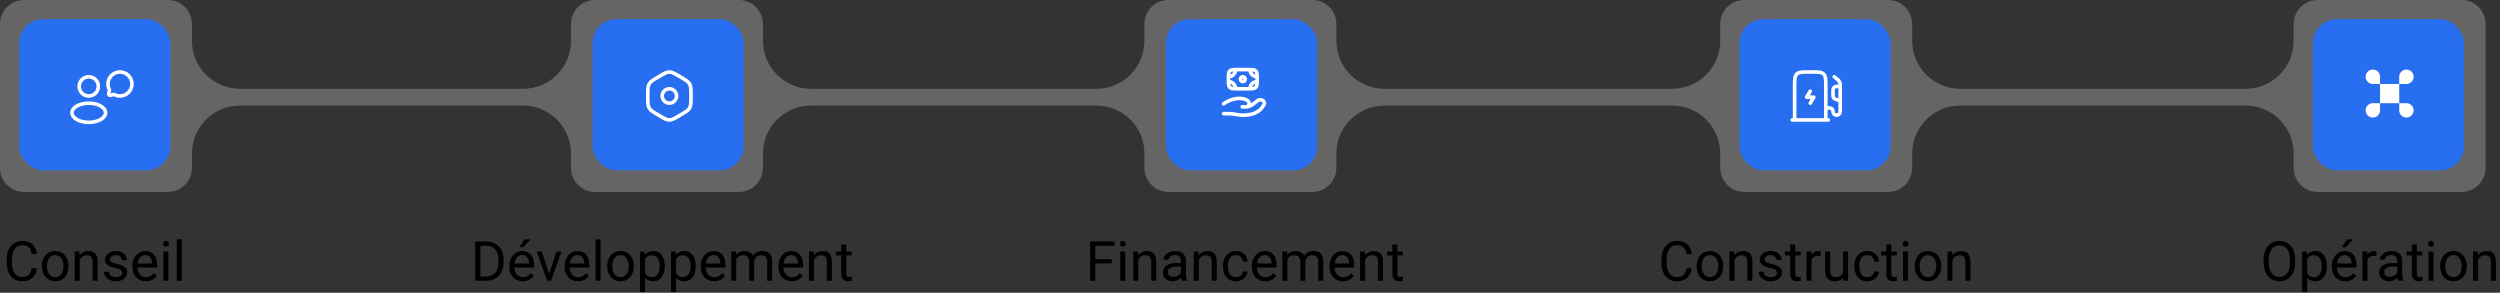 <svg width="1042" height="122" viewBox="0 0 1042 122" fill="none" xmlns="http://www.w3.org/2000/svg">
<rect x="0" y="0" width="1042" height="122" fill="#333333" stroke="none"/>
<path d="M13.232 111.8H15.388C15.276 112.833 14.98 113.758 14.501 114.574C14.022 115.39 13.344 116.038 12.468 116.517C11.592 116.989 10.499 117.225 9.189 117.225C8.231 117.225 7.358 117.045 6.572 116.686C5.794 116.326 5.124 115.817 4.562 115.158C4 114.492 3.566 113.694 3.259 112.766C2.96 111.83 2.81 110.79 2.81 109.644V108.016C2.81 106.87 2.96 105.833 3.259 104.905C3.566 103.969 4.004 103.168 4.573 102.501C5.15 101.835 5.842 101.322 6.651 100.963C7.459 100.604 8.369 100.424 9.38 100.424C10.615 100.424 11.66 100.656 12.513 101.12C13.367 101.584 14.029 102.228 14.501 103.052C14.98 103.868 15.276 104.815 15.388 105.893H13.232C13.127 105.129 12.932 104.474 12.648 103.928C12.363 103.374 11.959 102.947 11.435 102.647C10.911 102.348 10.226 102.198 9.38 102.198C8.654 102.198 8.014 102.337 7.459 102.614C6.913 102.891 6.452 103.284 6.078 103.793C5.711 104.302 5.434 104.912 5.247 105.624C5.06 106.335 4.966 107.125 4.966 107.993V109.644C4.966 110.445 5.049 111.198 5.213 111.901C5.386 112.605 5.644 113.223 5.988 113.754C6.333 114.286 6.771 114.705 7.302 115.012C7.834 115.312 8.463 115.461 9.189 115.461C10.11 115.461 10.844 115.315 11.39 115.023C11.937 114.731 12.348 114.312 12.626 113.766C12.91 113.219 13.112 112.564 13.232 111.8ZM17.477 111.059V110.801C17.477 109.925 17.604 109.112 17.859 108.364C18.113 107.608 18.48 106.952 18.959 106.398C19.439 105.837 20.019 105.403 20.7 105.096C21.381 104.781 22.145 104.624 22.991 104.624C23.845 104.624 24.612 104.781 25.294 105.096C25.982 105.403 26.566 105.837 27.045 106.398C27.532 106.952 27.903 107.608 28.157 108.364C28.412 109.112 28.539 109.925 28.539 110.801V111.059C28.539 111.935 28.412 112.747 28.157 113.496C27.903 114.245 27.532 114.9 27.045 115.461C26.566 116.015 25.986 116.45 25.305 116.764C24.631 117.071 23.867 117.225 23.014 117.225C22.16 117.225 21.393 117.071 20.711 116.764C20.03 116.45 19.446 116.015 18.959 115.461C18.48 114.9 18.113 114.245 17.859 113.496C17.604 112.747 17.477 111.935 17.477 111.059ZM19.555 110.801V111.059C19.555 111.666 19.626 112.238 19.768 112.777C19.91 113.309 20.124 113.781 20.408 114.192C20.7 114.604 21.063 114.93 21.498 115.169C21.932 115.402 22.437 115.518 23.014 115.518C23.583 115.518 24.081 115.402 24.507 115.169C24.942 114.93 25.301 114.604 25.585 114.192C25.87 113.781 26.083 113.309 26.226 112.777C26.375 112.238 26.45 111.666 26.45 111.059V110.801C26.45 110.202 26.375 109.637 26.226 109.105C26.083 108.566 25.866 108.09 25.574 107.679C25.29 107.259 24.93 106.93 24.496 106.69C24.069 106.451 23.568 106.331 22.991 106.331C22.422 106.331 21.921 106.451 21.486 106.69C21.06 106.93 20.7 107.259 20.408 107.679C20.124 108.09 19.91 108.566 19.768 109.105C19.626 109.637 19.555 110.202 19.555 110.801ZM33.222 107.443V117H31.145V104.849H33.11L33.222 107.443ZM32.728 110.464L31.863 110.43C31.871 109.599 31.994 108.832 32.234 108.128C32.474 107.417 32.81 106.799 33.245 106.275C33.679 105.751 34.196 105.347 34.794 105.062C35.401 104.77 36.071 104.624 36.805 104.624C37.404 104.624 37.943 104.706 38.422 104.871C38.901 105.028 39.309 105.283 39.646 105.635C39.99 105.987 40.252 106.443 40.432 107.005C40.612 107.559 40.702 108.236 40.702 109.038V117H38.613V109.015C38.613 108.379 38.519 107.87 38.332 107.488C38.145 107.098 37.872 106.818 37.512 106.646C37.153 106.466 36.711 106.376 36.187 106.376C35.67 106.376 35.199 106.485 34.772 106.702C34.353 106.919 33.99 107.218 33.683 107.6C33.383 107.982 33.147 108.42 32.975 108.914C32.81 109.401 32.728 109.917 32.728 110.464ZM50.933 113.777C50.933 113.477 50.865 113.2 50.73 112.946C50.603 112.684 50.337 112.448 49.933 112.238C49.536 112.021 48.937 111.834 48.136 111.677C47.462 111.535 46.852 111.366 46.306 111.171C45.767 110.977 45.306 110.741 44.924 110.464C44.55 110.187 44.262 109.861 44.06 109.487C43.857 109.112 43.756 108.674 43.756 108.173C43.756 107.694 43.861 107.241 44.071 106.814C44.288 106.387 44.591 106.009 44.98 105.68C45.377 105.35 45.853 105.092 46.407 104.905C46.961 104.718 47.578 104.624 48.26 104.624C49.233 104.624 50.064 104.796 50.753 105.141C51.442 105.485 51.97 105.945 52.336 106.522C52.703 107.091 52.887 107.724 52.887 108.42H50.809C50.809 108.083 50.708 107.757 50.506 107.443C50.311 107.121 50.023 106.855 49.641 106.646C49.267 106.436 48.806 106.331 48.26 106.331C47.683 106.331 47.215 106.421 46.856 106.601C46.504 106.773 46.246 106.994 46.081 107.263C45.924 107.533 45.845 107.817 45.845 108.117C45.845 108.341 45.883 108.543 45.958 108.723C46.04 108.895 46.182 109.056 46.384 109.206C46.586 109.348 46.871 109.483 47.238 109.61C47.605 109.738 48.073 109.865 48.642 109.992C49.637 110.217 50.457 110.486 51.101 110.801C51.745 111.115 52.224 111.501 52.539 111.958C52.853 112.414 53.01 112.968 53.01 113.62C53.01 114.151 52.898 114.638 52.673 115.08C52.456 115.521 52.138 115.903 51.719 116.225C51.307 116.54 50.813 116.787 50.236 116.966C49.667 117.139 49.027 117.225 48.316 117.225C47.245 117.225 46.339 117.034 45.598 116.652C44.857 116.27 44.295 115.776 43.914 115.169C43.532 114.563 43.341 113.923 43.341 113.249H45.43C45.46 113.818 45.624 114.271 45.924 114.608C46.223 114.937 46.59 115.173 47.024 115.315C47.459 115.45 47.889 115.518 48.316 115.518C48.885 115.518 49.36 115.443 49.742 115.293C50.132 115.143 50.427 114.937 50.629 114.675C50.831 114.413 50.933 114.114 50.933 113.777ZM60.782 117.225C59.936 117.225 59.168 117.082 58.48 116.798C57.798 116.506 57.21 116.098 56.716 115.574C56.23 115.05 55.855 114.428 55.593 113.709C55.331 112.991 55.2 112.205 55.2 111.351V110.879C55.2 109.891 55.346 109.011 55.638 108.24C55.93 107.462 56.327 106.803 56.829 106.264C57.33 105.725 57.899 105.317 58.536 105.04C59.172 104.763 59.831 104.624 60.512 104.624C61.381 104.624 62.129 104.774 62.758 105.073C63.395 105.373 63.915 105.792 64.319 106.331C64.724 106.863 65.023 107.492 65.218 108.218C65.412 108.937 65.51 109.723 65.51 110.576V111.508H56.435V109.812H63.432V109.655C63.402 109.116 63.29 108.592 63.095 108.083C62.908 107.574 62.609 107.155 62.197 106.825C61.785 106.496 61.224 106.331 60.512 106.331C60.041 106.331 59.606 106.432 59.209 106.634C58.813 106.829 58.472 107.121 58.188 107.51C57.903 107.9 57.682 108.375 57.525 108.937C57.368 109.498 57.289 110.146 57.289 110.879V111.351C57.289 111.928 57.368 112.47 57.525 112.979C57.69 113.481 57.925 113.923 58.232 114.305C58.547 114.687 58.925 114.986 59.367 115.203C59.816 115.42 60.325 115.529 60.894 115.529C61.628 115.529 62.249 115.379 62.758 115.08C63.267 114.78 63.713 114.38 64.095 113.878L65.353 114.877C65.091 115.274 64.757 115.652 64.353 116.012C63.949 116.371 63.451 116.663 62.859 116.888C62.275 117.112 61.583 117.225 60.782 117.225ZM70.193 104.849V117H68.104V104.849H70.193ZM67.947 101.625C67.947 101.289 68.048 101.004 68.25 100.772C68.46 100.54 68.767 100.424 69.171 100.424C69.568 100.424 69.871 100.54 70.081 100.772C70.298 101.004 70.406 101.289 70.406 101.625C70.406 101.947 70.298 102.224 70.081 102.457C69.871 102.681 69.568 102.793 69.171 102.793C68.767 102.793 68.46 102.681 68.25 102.457C68.048 102.224 67.947 101.947 67.947 101.625ZM75.786 99.75V117H73.697V99.75H75.786Z" fill="black"/>
<path d="M202.497 117H199.083L199.105 115.237H202.497C203.665 115.237 204.638 114.993 205.417 114.507C206.195 114.013 206.779 113.324 207.168 112.44C207.565 111.549 207.764 110.509 207.764 109.318V108.319C207.764 107.383 207.651 106.552 207.427 105.826C207.202 105.092 206.873 104.474 206.438 103.973C206.004 103.464 205.473 103.078 204.844 102.816C204.222 102.554 203.507 102.423 202.699 102.423H199.015V100.648H202.699C203.769 100.648 204.746 100.828 205.63 101.188C206.513 101.539 207.273 102.052 207.91 102.726C208.554 103.392 209.048 104.201 209.392 105.152C209.736 106.095 209.909 107.158 209.909 108.341V109.318C209.909 110.501 209.736 111.568 209.392 112.519C209.048 113.462 208.55 114.267 207.898 114.934C207.255 115.6 206.476 116.113 205.562 116.472C204.657 116.824 203.635 117 202.497 117ZM200.239 100.648V117H198.072V100.648H200.239ZM217.894 117.225C217.048 117.225 216.28 117.082 215.591 116.798C214.91 116.506 214.322 116.098 213.828 115.574C213.341 115.05 212.967 114.428 212.705 113.709C212.443 112.991 212.312 112.205 212.312 111.351V110.879C212.312 109.891 212.458 109.011 212.75 108.24C213.042 107.462 213.439 106.803 213.94 106.264C214.442 105.725 215.011 105.317 215.647 105.04C216.284 104.763 216.943 104.624 217.624 104.624C218.493 104.624 219.241 104.774 219.87 105.073C220.507 105.373 221.027 105.792 221.431 106.331C221.835 106.863 222.135 107.492 222.33 108.218C222.524 108.937 222.622 109.723 222.622 110.576V111.508H213.547V109.812H220.544V109.655C220.514 109.116 220.402 108.592 220.207 108.083C220.02 107.574 219.72 107.155 219.309 106.825C218.897 106.496 218.335 106.331 217.624 106.331C217.152 106.331 216.718 106.432 216.321 106.634C215.924 106.829 215.584 107.121 215.299 107.51C215.015 107.9 214.794 108.375 214.637 108.937C214.479 109.498 214.401 110.146 214.401 110.879V111.351C214.401 111.928 214.479 112.47 214.637 112.979C214.801 113.481 215.037 113.923 215.344 114.305C215.659 114.687 216.037 114.986 216.479 115.203C216.928 115.42 217.437 115.529 218.006 115.529C218.74 115.529 219.361 115.379 219.87 115.08C220.379 114.78 220.825 114.38 221.207 113.878L222.464 114.877C222.202 115.274 221.869 115.652 221.465 116.012C221.061 116.371 220.563 116.663 219.971 116.888C219.387 117.112 218.695 117.225 217.894 117.225ZM216.467 103.052L218.646 99.75H221.15L218.141 103.052H216.467ZM228.585 115.125L231.909 104.849H234.032L229.663 117H228.271L228.585 115.125ZM225.811 104.849L229.236 115.181L229.472 117H228.08L223.677 104.849H225.811ZM240.916 117.225C240.07 117.225 239.303 117.082 238.614 116.798C237.932 116.506 237.345 116.098 236.851 115.574C236.364 115.05 235.99 114.428 235.728 113.709C235.465 112.991 235.334 112.205 235.334 111.351V110.879C235.334 109.891 235.48 109.011 235.772 108.24C236.064 107.462 236.461 106.803 236.963 106.264C237.465 105.725 238.034 105.317 238.67 105.04C239.306 104.763 239.965 104.624 240.646 104.624C241.515 104.624 242.264 104.774 242.893 105.073C243.529 105.373 244.049 105.792 244.454 106.331C244.858 106.863 245.157 107.492 245.352 108.218C245.547 108.937 245.644 109.723 245.644 110.576V111.508H236.57V109.812H243.566V109.655C243.536 109.116 243.424 108.592 243.229 108.083C243.042 107.574 242.743 107.155 242.331 106.825C241.919 106.496 241.358 106.331 240.646 106.331C240.175 106.331 239.741 106.432 239.344 106.634C238.947 106.829 238.606 107.121 238.322 107.51C238.037 107.9 237.816 108.375 237.659 108.937C237.502 109.498 237.423 110.146 237.423 110.879V111.351C237.423 111.928 237.502 112.47 237.659 112.979C237.824 113.481 238.06 113.923 238.367 114.305C238.681 114.687 239.059 114.986 239.501 115.203C239.95 115.42 240.459 115.529 241.028 115.529C241.762 115.529 242.383 115.379 242.893 115.08C243.402 114.78 243.847 114.38 244.229 113.878L245.487 114.877C245.225 115.274 244.892 115.652 244.487 116.012C244.083 116.371 243.585 116.663 242.994 116.888C242.41 117.112 241.717 117.225 240.916 117.225ZM250.327 99.75V117H248.238V99.75H250.327ZM253.112 111.059V110.801C253.112 109.925 253.24 109.112 253.494 108.364C253.749 107.608 254.116 106.952 254.595 106.398C255.074 105.837 255.654 105.403 256.335 105.096C257.017 104.781 257.78 104.624 258.626 104.624C259.48 104.624 260.247 104.781 260.929 105.096C261.618 105.403 262.201 105.837 262.681 106.398C263.167 106.952 263.538 107.608 263.792 108.364C264.047 109.112 264.174 109.925 264.174 110.801V111.059C264.174 111.935 264.047 112.747 263.792 113.496C263.538 114.245 263.167 114.9 262.681 115.461C262.201 116.015 261.621 116.45 260.94 116.764C260.266 117.071 259.502 117.225 258.649 117.225C257.795 117.225 257.028 117.071 256.347 116.764C255.665 116.45 255.081 116.015 254.595 115.461C254.116 114.9 253.749 114.245 253.494 113.496C253.24 112.747 253.112 111.935 253.112 111.059ZM255.19 110.801V111.059C255.19 111.666 255.261 112.238 255.403 112.777C255.546 113.309 255.759 113.781 256.043 114.192C256.335 114.604 256.699 114.93 257.133 115.169C257.567 115.402 258.072 115.518 258.649 115.518C259.218 115.518 259.716 115.402 260.143 115.169C260.577 114.93 260.936 114.604 261.221 114.192C261.505 113.781 261.719 113.309 261.861 112.777C262.011 112.238 262.085 111.666 262.085 111.059V110.801C262.085 110.202 262.011 109.637 261.861 109.105C261.719 108.566 261.501 108.09 261.209 107.679C260.925 107.259 260.566 106.93 260.131 106.69C259.705 106.451 259.203 106.331 258.626 106.331C258.057 106.331 257.556 106.451 257.122 106.69C256.695 106.93 256.335 107.259 256.043 107.679C255.759 108.09 255.546 108.566 255.403 109.105C255.261 109.637 255.19 110.202 255.19 110.801ZM268.857 107.185V121.672H266.769V104.849H268.678L268.857 107.185ZM277.044 110.823V111.059C277.044 111.943 276.94 112.762 276.73 113.519C276.52 114.267 276.213 114.919 275.809 115.473C275.412 116.027 274.922 116.457 274.338 116.764C273.754 117.071 273.084 117.225 272.328 117.225C271.556 117.225 270.875 117.097 270.284 116.843C269.692 116.588 269.191 116.218 268.779 115.731C268.367 115.244 268.038 114.66 267.791 113.979C267.551 113.298 267.386 112.53 267.296 111.677V110.419C267.386 109.521 267.555 108.716 267.802 108.004C268.049 107.293 268.375 106.687 268.779 106.185C269.191 105.676 269.688 105.29 270.272 105.028C270.856 104.759 271.53 104.624 272.294 104.624C273.058 104.624 273.735 104.774 274.327 105.073C274.918 105.365 275.416 105.785 275.82 106.331C276.225 106.878 276.528 107.533 276.73 108.296C276.94 109.053 277.044 109.895 277.044 110.823ZM274.956 111.059V110.823C274.956 110.217 274.892 109.648 274.765 109.116C274.637 108.577 274.439 108.105 274.169 107.701C273.907 107.289 273.57 106.967 273.159 106.735C272.747 106.496 272.257 106.376 271.688 106.376C271.163 106.376 270.707 106.466 270.317 106.646C269.936 106.825 269.61 107.069 269.34 107.375C269.071 107.675 268.85 108.019 268.678 108.409C268.513 108.791 268.389 109.187 268.307 109.599V112.508C268.457 113.032 268.667 113.526 268.936 113.99C269.206 114.447 269.565 114.818 270.014 115.102C270.463 115.379 271.029 115.518 271.71 115.518C272.271 115.518 272.754 115.402 273.159 115.169C273.57 114.93 273.907 114.604 274.169 114.192C274.439 113.781 274.637 113.309 274.765 112.777C274.892 112.238 274.956 111.666 274.956 111.059ZM281.772 107.185V121.672H279.684V104.849H281.593L281.772 107.185ZM289.959 110.823V111.059C289.959 111.943 289.855 112.762 289.645 113.519C289.435 114.267 289.128 114.919 288.724 115.473C288.327 116.027 287.837 116.457 287.253 116.764C286.669 117.071 285.999 117.225 285.243 117.225C284.472 117.225 283.79 117.097 283.199 116.843C282.607 116.588 282.106 116.218 281.694 115.731C281.282 115.244 280.953 114.66 280.706 113.979C280.466 113.298 280.301 112.53 280.211 111.677V110.419C280.301 109.521 280.47 108.716 280.717 108.004C280.964 107.293 281.29 106.687 281.694 106.185C282.106 105.676 282.604 105.29 283.188 105.028C283.771 104.759 284.445 104.624 285.209 104.624C285.973 104.624 286.65 104.774 287.242 105.073C287.833 105.365 288.331 105.785 288.735 106.331C289.14 106.878 289.443 107.533 289.645 108.296C289.855 109.053 289.959 109.895 289.959 110.823ZM287.871 111.059V110.823C287.871 110.217 287.807 109.648 287.68 109.116C287.552 108.577 287.354 108.105 287.084 107.701C286.822 107.289 286.486 106.967 286.074 106.735C285.662 106.496 285.172 106.376 284.603 106.376C284.078 106.376 283.622 106.466 283.232 106.646C282.851 106.825 282.525 107.069 282.255 107.375C281.986 107.675 281.765 108.019 281.593 108.409C281.428 108.791 281.305 109.187 281.222 109.599V112.508C281.372 113.032 281.582 113.526 281.851 113.99C282.121 114.447 282.48 114.818 282.929 115.102C283.378 115.379 283.944 115.518 284.625 115.518C285.187 115.518 285.669 115.402 286.074 115.169C286.486 114.93 286.822 114.604 287.084 114.192C287.354 113.781 287.552 113.309 287.68 112.777C287.807 112.238 287.871 111.666 287.871 111.059ZM297.652 117.225C296.806 117.225 296.039 117.082 295.35 116.798C294.669 116.506 294.081 116.098 293.587 115.574C293.1 115.05 292.726 114.428 292.464 113.709C292.202 112.991 292.071 112.205 292.071 111.351V110.879C292.071 109.891 292.217 109.011 292.509 108.24C292.801 107.462 293.198 106.803 293.699 106.264C294.201 105.725 294.77 105.317 295.406 105.04C296.043 104.763 296.701 104.624 297.383 104.624C298.251 104.624 299 104.774 299.629 105.073C300.265 105.373 300.786 105.792 301.19 106.331C301.594 106.863 301.894 107.492 302.088 108.218C302.283 108.937 302.38 109.723 302.38 110.576V111.508H293.306V109.812H300.303V109.655C300.273 109.116 300.16 108.592 299.966 108.083C299.779 107.574 299.479 107.155 299.067 106.825C298.656 106.496 298.094 106.331 297.383 106.331C296.911 106.331 296.477 106.432 296.08 106.634C295.683 106.829 295.343 107.121 295.058 107.51C294.774 107.9 294.553 108.375 294.396 108.937C294.238 109.498 294.16 110.146 294.16 110.879V111.351C294.16 111.928 294.238 112.47 294.396 112.979C294.56 113.481 294.796 113.923 295.103 114.305C295.417 114.687 295.796 114.986 296.237 115.203C296.687 115.42 297.196 115.529 297.765 115.529C298.498 115.529 299.12 115.379 299.629 115.08C300.138 114.78 300.583 114.38 300.965 113.878L302.223 114.877C301.961 115.274 301.628 115.652 301.224 116.012C300.819 116.371 300.321 116.663 299.73 116.888C299.146 117.112 298.453 117.225 297.652 117.225ZM306.873 107.263V117H304.784V104.849H306.76L306.873 107.263ZM306.446 110.464L305.48 110.43C305.487 109.599 305.596 108.832 305.806 108.128C306.015 107.417 306.326 106.799 306.738 106.275C307.15 105.751 307.662 105.347 308.276 105.062C308.89 104.77 309.602 104.624 310.41 104.624C310.979 104.624 311.503 104.706 311.982 104.871C312.462 105.028 312.877 105.279 313.229 105.624C313.581 105.968 313.854 106.41 314.049 106.949C314.243 107.488 314.341 108.139 314.341 108.903V117H312.263V109.004C312.263 108.368 312.155 107.858 311.938 107.477C311.728 107.095 311.428 106.818 311.039 106.646C310.65 106.466 310.193 106.376 309.669 106.376C309.055 106.376 308.542 106.485 308.13 106.702C307.719 106.919 307.389 107.218 307.142 107.6C306.895 107.982 306.715 108.42 306.603 108.914C306.498 109.401 306.446 109.917 306.446 110.464ZM314.318 109.318L312.926 109.745C312.933 109.079 313.042 108.439 313.251 107.825C313.469 107.211 313.779 106.664 314.184 106.185C314.595 105.706 315.101 105.328 315.7 105.051C316.299 104.766 316.984 104.624 317.755 104.624C318.406 104.624 318.983 104.71 319.484 104.882C319.993 105.055 320.42 105.32 320.765 105.68C321.117 106.032 321.382 106.485 321.562 107.039C321.742 107.593 321.832 108.251 321.832 109.015V117H319.743V108.993C319.743 108.311 319.634 107.784 319.417 107.409C319.207 107.027 318.908 106.762 318.519 106.612C318.137 106.455 317.68 106.376 317.148 106.376C316.692 106.376 316.287 106.455 315.936 106.612C315.584 106.769 315.288 106.986 315.048 107.263C314.809 107.533 314.625 107.843 314.498 108.195C314.378 108.547 314.318 108.922 314.318 109.318ZM330.019 117.225C329.173 117.225 328.405 117.082 327.716 116.798C327.035 116.506 326.447 116.098 325.953 115.574C325.466 115.05 325.092 114.428 324.83 113.709C324.568 112.991 324.437 112.205 324.437 111.351V110.879C324.437 109.891 324.583 109.011 324.875 108.24C325.167 107.462 325.564 106.803 326.065 106.264C326.567 105.725 327.136 105.317 327.772 105.04C328.409 104.763 329.068 104.624 329.749 104.624C330.618 104.624 331.366 104.774 331.995 105.073C332.632 105.373 333.152 105.792 333.556 106.331C333.96 106.863 334.26 107.492 334.455 108.218C334.649 108.937 334.747 109.723 334.747 110.576V111.508H325.672V109.812H332.669V109.655C332.639 109.116 332.527 108.592 332.332 108.083C332.145 107.574 331.845 107.155 331.434 106.825C331.022 106.496 330.46 106.331 329.749 106.331C329.277 106.331 328.843 106.432 328.446 106.634C328.049 106.829 327.709 107.121 327.424 107.51C327.14 107.9 326.919 108.375 326.762 108.937C326.604 109.498 326.526 110.146 326.526 110.879V111.351C326.526 111.928 326.604 112.47 326.762 112.979C326.926 113.481 327.162 113.923 327.469 114.305C327.784 114.687 328.162 114.986 328.604 115.203C329.053 115.42 329.562 115.529 330.131 115.529C330.865 115.529 331.486 115.379 331.995 115.08C332.504 114.78 332.95 114.38 333.332 113.878L334.589 114.877C334.327 115.274 333.994 115.652 333.59 116.012C333.186 116.371 332.688 116.663 332.096 116.888C331.512 117.112 330.82 117.225 330.019 117.225ZM339.25 107.443V117H337.172V104.849H339.138L339.25 107.443ZM338.756 110.464L337.891 110.43C337.899 109.599 338.022 108.832 338.262 108.128C338.501 107.417 338.838 106.799 339.272 106.275C339.707 105.751 340.223 105.347 340.822 105.062C341.429 104.77 342.099 104.624 342.833 104.624C343.431 104.624 343.971 104.706 344.45 104.871C344.929 105.028 345.337 105.283 345.674 105.635C346.018 105.987 346.28 106.443 346.46 107.005C346.64 107.559 346.729 108.236 346.729 109.038V117H344.641V109.015C344.641 108.379 344.547 107.87 344.36 107.488C344.173 107.098 343.899 106.818 343.54 106.646C343.181 106.466 342.739 106.376 342.215 106.376C341.698 106.376 341.227 106.485 340.8 106.702C340.381 106.919 340.017 107.218 339.71 107.6C339.411 107.982 339.175 108.42 339.003 108.914C338.838 109.401 338.756 109.917 338.756 110.464ZM354.973 104.849V106.443H348.403V104.849H354.973ZM350.626 101.895H352.704V113.99C352.704 114.402 352.768 114.713 352.895 114.922C353.022 115.132 353.187 115.271 353.389 115.338C353.591 115.405 353.808 115.439 354.041 115.439C354.213 115.439 354.392 115.424 354.58 115.394C354.774 115.357 354.92 115.327 355.018 115.304L355.029 117C354.864 117.052 354.647 117.101 354.377 117.146C354.115 117.198 353.797 117.225 353.423 117.225C352.914 117.225 352.446 117.124 352.019 116.921C351.592 116.719 351.252 116.382 350.997 115.911C350.75 115.431 350.626 114.788 350.626 113.979V101.895Z" fill="black"/>
<path d="M456.525 100.648V117H454.357V100.648H456.525ZM463.375 108.004V109.779H456.053V108.004H463.375ZM464.487 100.648V102.423H456.053V100.648H464.487ZM469.013 104.849V117H466.924V104.849H469.013ZM466.767 101.625C466.767 101.289 466.868 101.004 467.07 100.772C467.28 100.54 467.587 100.424 467.991 100.424C468.388 100.424 468.691 100.54 468.901 100.772C469.118 101.004 469.227 101.289 469.227 101.625C469.227 101.947 469.118 102.224 468.901 102.457C468.691 102.681 468.388 102.793 467.991 102.793C467.587 102.793 467.28 102.681 467.07 102.457C466.868 102.224 466.767 101.947 466.767 101.625ZM474.426 107.443V117H472.349V104.849H474.314L474.426 107.443ZM473.932 110.464L473.067 110.43C473.075 109.599 473.198 108.832 473.438 108.128C473.678 107.417 474.014 106.799 474.449 106.275C474.883 105.751 475.4 105.347 475.999 105.062C476.605 104.77 477.275 104.624 478.009 104.624C478.608 104.624 479.147 104.706 479.626 104.871C480.105 105.028 480.513 105.283 480.85 105.635C481.194 105.987 481.457 106.443 481.636 107.005C481.816 107.559 481.906 108.236 481.906 109.038V117H479.817V109.015C479.817 108.379 479.723 107.87 479.536 107.488C479.349 107.098 479.076 106.818 478.716 106.646C478.357 106.466 477.915 106.376 477.391 106.376C476.875 106.376 476.403 106.485 475.976 106.702C475.557 106.919 475.194 107.218 474.887 107.6C474.587 107.982 474.351 108.42 474.179 108.914C474.014 109.401 473.932 109.917 473.932 110.464ZM492.227 114.922V108.667C492.227 108.188 492.129 107.772 491.935 107.42C491.747 107.061 491.463 106.784 491.081 106.589C490.699 106.395 490.228 106.297 489.666 106.297C489.142 106.297 488.681 106.387 488.285 106.567C487.895 106.747 487.588 106.982 487.364 107.274C487.147 107.566 487.038 107.881 487.038 108.218H484.96C484.96 107.784 485.073 107.353 485.297 106.926C485.522 106.5 485.844 106.114 486.263 105.77C486.69 105.418 487.199 105.141 487.791 104.938C488.389 104.729 489.056 104.624 489.79 104.624C490.673 104.624 491.452 104.774 492.125 105.073C492.807 105.373 493.338 105.826 493.72 106.432C494.11 107.031 494.304 107.784 494.304 108.689V114.35C494.304 114.754 494.338 115.184 494.405 115.641C494.48 116.098 494.589 116.491 494.731 116.82V117H492.563C492.459 116.76 492.376 116.442 492.316 116.045C492.257 115.641 492.227 115.267 492.227 114.922ZM492.586 109.633L492.608 111.093H490.508C489.917 111.093 489.389 111.141 488.925 111.239C488.461 111.329 488.071 111.467 487.757 111.654C487.442 111.841 487.203 112.077 487.038 112.362C486.873 112.639 486.791 112.965 486.791 113.339C486.791 113.721 486.877 114.069 487.049 114.383C487.222 114.698 487.48 114.949 487.824 115.136C488.176 115.315 488.607 115.405 489.116 115.405C489.752 115.405 490.314 115.271 490.8 115.001C491.287 114.731 491.673 114.402 491.957 114.013C492.249 113.623 492.406 113.245 492.429 112.878L493.316 113.878C493.264 114.192 493.121 114.541 492.889 114.922C492.657 115.304 492.346 115.671 491.957 116.023C491.575 116.367 491.118 116.656 490.587 116.888C490.063 117.112 489.471 117.225 488.812 117.225C487.989 117.225 487.266 117.064 486.645 116.742C486.031 116.42 485.552 115.989 485.208 115.45C484.871 114.904 484.702 114.293 484.702 113.62C484.702 112.968 484.829 112.396 485.084 111.901C485.339 111.4 485.705 110.984 486.185 110.655C486.664 110.318 487.24 110.063 487.914 109.891C488.588 109.719 489.34 109.633 490.171 109.633H492.586ZM499.65 107.443V117H497.572V104.849H499.538L499.65 107.443ZM499.156 110.464L498.291 110.43C498.299 109.599 498.422 108.832 498.662 108.128C498.901 107.417 499.238 106.799 499.672 106.275C500.107 105.751 500.623 105.347 501.222 105.062C501.829 104.77 502.499 104.624 503.232 104.624C503.831 104.624 504.37 104.706 504.85 104.871C505.329 105.028 505.737 105.283 506.074 105.635C506.418 105.987 506.68 106.443 506.86 107.005C507.04 107.559 507.129 108.236 507.129 109.038V117H505.041V109.015C505.041 108.379 504.947 107.87 504.76 107.488C504.573 107.098 504.299 106.818 503.94 106.646C503.581 106.466 503.139 106.376 502.615 106.376C502.098 106.376 501.626 106.485 501.2 106.702C500.78 106.919 500.417 107.218 500.11 107.6C499.811 107.982 499.575 108.42 499.403 108.914C499.238 109.401 499.156 109.917 499.156 110.464ZM515.148 115.518C515.642 115.518 516.099 115.417 516.518 115.214C516.937 115.012 517.282 114.735 517.551 114.383C517.821 114.024 517.974 113.616 518.012 113.159H519.988C519.951 113.878 519.708 114.548 519.258 115.169C518.817 115.783 518.236 116.281 517.518 116.663C516.799 117.037 516.009 117.225 515.148 117.225C514.235 117.225 513.437 117.064 512.756 116.742C512.082 116.42 511.521 115.978 511.071 115.417C510.63 114.855 510.296 114.211 510.072 113.485C509.855 112.751 509.746 111.976 509.746 111.16V110.688C509.746 109.872 509.855 109.101 510.072 108.375C510.296 107.641 510.63 106.994 511.071 106.432C511.521 105.871 512.082 105.429 512.756 105.107C513.437 104.785 514.235 104.624 515.148 104.624C516.099 104.624 516.93 104.819 517.641 105.208C518.352 105.59 518.91 106.114 519.314 106.78C519.726 107.439 519.951 108.188 519.988 109.026H518.012C517.974 108.525 517.832 108.072 517.585 107.667C517.345 107.263 517.016 106.941 516.597 106.702C516.185 106.455 515.702 106.331 515.148 106.331C514.512 106.331 513.976 106.458 513.542 106.713C513.115 106.96 512.775 107.297 512.52 107.724C512.273 108.143 512.093 108.611 511.981 109.127C511.876 109.637 511.824 110.157 511.824 110.688V111.16C511.824 111.692 511.876 112.216 511.981 112.732C512.086 113.249 512.262 113.717 512.509 114.136C512.763 114.556 513.104 114.892 513.531 115.147C513.965 115.394 514.504 115.518 515.148 115.518ZM527.367 117.225C526.521 117.225 525.753 117.082 525.064 116.798C524.383 116.506 523.795 116.098 523.301 115.574C522.815 115.05 522.44 114.428 522.178 113.709C521.916 112.991 521.785 112.205 521.785 111.351V110.879C521.785 109.891 521.931 109.011 522.223 108.24C522.515 107.462 522.912 106.803 523.414 106.264C523.915 105.725 524.484 105.317 525.121 105.04C525.757 104.763 526.416 104.624 527.097 104.624C527.966 104.624 528.714 104.774 529.343 105.073C529.98 105.373 530.5 105.792 530.904 106.331C531.309 106.863 531.608 107.492 531.803 108.218C531.997 108.937 532.095 109.723 532.095 110.576V111.508H523.021V109.812H530.017V109.655C529.987 109.116 529.875 108.592 529.68 108.083C529.493 107.574 529.194 107.155 528.782 106.825C528.37 106.496 527.808 106.331 527.097 106.331C526.625 106.331 526.191 106.432 525.794 106.634C525.398 106.829 525.057 107.121 524.772 107.51C524.488 107.9 524.267 108.375 524.11 108.937C523.953 109.498 523.874 110.146 523.874 110.879V111.351C523.874 111.928 523.953 112.47 524.11 112.979C524.275 113.481 524.51 113.923 524.817 114.305C525.132 114.687 525.51 114.986 525.952 115.203C526.401 115.42 526.91 115.529 527.479 115.529C528.213 115.529 528.834 115.379 529.343 115.08C529.852 114.78 530.298 114.38 530.68 113.878L531.938 114.877C531.675 115.274 531.342 115.652 530.938 116.012C530.534 116.371 530.036 116.663 529.444 116.888C528.86 117.112 528.168 117.225 527.367 117.225ZM536.587 107.263V117H534.498V104.849H536.475L536.587 107.263ZM536.16 110.464L535.194 110.43C535.202 109.599 535.31 108.832 535.52 108.128C535.73 107.417 536.04 106.799 536.452 106.275C536.864 105.751 537.377 105.347 537.991 105.062C538.605 104.77 539.316 104.624 540.125 104.624C540.694 104.624 541.218 104.706 541.697 104.871C542.176 105.028 542.591 105.279 542.943 105.624C543.295 105.968 543.569 106.41 543.763 106.949C543.958 107.488 544.055 108.139 544.055 108.903V117H541.978V109.004C541.978 108.368 541.869 107.858 541.652 107.477C541.442 107.095 541.143 106.818 540.753 106.646C540.364 106.466 539.907 106.376 539.383 106.376C538.769 106.376 538.257 106.485 537.845 106.702C537.433 106.919 537.104 107.218 536.856 107.6C536.609 107.982 536.43 108.42 536.317 108.914C536.213 109.401 536.16 109.917 536.16 110.464ZM544.033 109.318L542.64 109.745C542.648 109.079 542.756 108.439 542.966 107.825C543.183 107.211 543.494 106.664 543.898 106.185C544.31 105.706 544.815 105.328 545.414 105.051C546.013 104.766 546.698 104.624 547.469 104.624C548.121 104.624 548.697 104.71 549.199 104.882C549.708 105.055 550.135 105.32 550.479 105.68C550.831 106.032 551.097 106.485 551.276 107.039C551.456 107.593 551.546 108.251 551.546 109.015V117H549.457V108.993C549.457 108.311 549.348 107.784 549.131 107.409C548.922 107.027 548.622 106.762 548.233 106.612C547.851 106.455 547.394 106.376 546.863 106.376C546.406 106.376 546.002 106.455 545.65 106.612C545.298 106.769 545.002 106.986 544.763 107.263C544.523 107.533 544.34 107.843 544.212 108.195C544.093 108.547 544.033 108.922 544.033 109.318ZM559.733 117.225C558.887 117.225 558.119 117.082 557.431 116.798C556.749 116.506 556.162 116.098 555.667 115.574C555.181 115.05 554.806 114.428 554.544 113.709C554.282 112.991 554.151 112.205 554.151 111.351V110.879C554.151 109.891 554.297 109.011 554.589 108.24C554.881 107.462 555.278 106.803 555.78 106.264C556.281 105.725 556.85 105.317 557.487 105.04C558.123 104.763 558.782 104.624 559.463 104.624C560.332 104.624 561.081 104.774 561.709 105.073C562.346 105.373 562.866 105.792 563.271 106.331C563.675 106.863 563.974 107.492 564.169 108.218C564.364 108.937 564.461 109.723 564.461 110.576V111.508H555.387V109.812H562.383V109.655C562.353 109.116 562.241 108.592 562.046 108.083C561.859 107.574 561.56 107.155 561.148 106.825C560.736 106.496 560.175 106.331 559.463 106.331C558.992 106.331 558.557 106.432 558.161 106.634C557.764 106.829 557.423 107.121 557.139 107.51C556.854 107.9 556.633 108.375 556.476 108.937C556.319 109.498 556.24 110.146 556.24 110.879V111.351C556.24 111.928 556.319 112.47 556.476 112.979C556.641 113.481 556.877 113.923 557.184 114.305C557.498 114.687 557.876 114.986 558.318 115.203C558.767 115.42 559.276 115.529 559.845 115.529C560.579 115.529 561.2 115.379 561.709 115.08C562.219 114.78 562.664 114.38 563.046 113.878L564.304 114.877C564.042 115.274 563.708 115.652 563.304 116.012C562.9 116.371 562.402 116.663 561.811 116.888C561.227 117.112 560.534 117.225 559.733 117.225ZM568.964 107.443V117H566.887V104.849H568.852L568.964 107.443ZM568.47 110.464L567.605 110.43C567.613 109.599 567.736 108.832 567.976 108.128C568.216 107.417 568.553 106.799 568.987 106.275C569.421 105.751 569.938 105.347 570.537 105.062C571.143 104.77 571.813 104.624 572.547 104.624C573.146 104.624 573.685 104.706 574.164 104.871C574.643 105.028 575.051 105.283 575.388 105.635C575.733 105.987 575.995 106.443 576.174 107.005C576.354 107.559 576.444 108.236 576.444 109.038V117H574.355V109.015C574.355 108.379 574.261 107.87 574.074 107.488C573.887 107.098 573.614 106.818 573.254 106.646C572.895 106.466 572.453 106.376 571.929 106.376C571.413 106.376 570.941 106.485 570.514 106.702C570.095 106.919 569.732 107.218 569.425 107.6C569.125 107.982 568.889 108.42 568.717 108.914C568.553 109.401 568.47 109.917 568.47 110.464ZM584.687 104.849V106.443H578.117V104.849H584.687ZM580.341 101.895H582.418V113.99C582.418 114.402 582.482 114.713 582.609 114.922C582.737 115.132 582.901 115.271 583.104 115.338C583.306 115.405 583.523 115.439 583.755 115.439C583.927 115.439 584.107 115.424 584.294 115.394C584.489 115.357 584.635 115.327 584.732 115.304L584.743 117C584.578 117.052 584.361 117.101 584.092 117.146C583.83 117.198 583.512 117.225 583.137 117.225C582.628 117.225 582.16 117.124 581.733 116.921C581.307 116.719 580.966 116.382 580.711 115.911C580.464 115.431 580.341 114.788 580.341 113.979V101.895Z" fill="black"/>
<path d="M702.925 111.8H705.082C704.969 112.833 704.674 113.758 704.194 114.574C703.715 115.39 703.038 116.038 702.162 116.517C701.286 116.989 700.193 117.225 698.882 117.225C697.924 117.225 697.052 117.045 696.266 116.686C695.487 116.326 694.817 115.817 694.255 115.158C693.694 114.492 693.26 113.694 692.953 112.766C692.653 111.83 692.503 110.79 692.503 109.644V108.016C692.503 106.87 692.653 105.833 692.953 104.905C693.26 103.969 693.698 103.168 694.267 102.501C694.843 101.835 695.536 101.322 696.344 100.963C697.153 100.604 698.062 100.424 699.073 100.424C700.309 100.424 701.353 100.656 702.207 101.12C703.06 101.584 703.723 102.228 704.194 103.052C704.674 103.868 704.969 104.815 705.082 105.893H702.925C702.82 105.129 702.626 104.474 702.341 103.928C702.057 103.374 701.653 102.947 701.128 102.647C700.604 102.348 699.919 102.198 699.073 102.198C698.347 102.198 697.707 102.337 697.153 102.614C696.606 102.891 696.146 103.284 695.771 103.793C695.405 104.302 695.128 104.912 694.94 105.624C694.753 106.335 694.66 107.125 694.66 107.993V109.644C694.66 110.445 694.742 111.198 694.907 111.901C695.079 112.605 695.337 113.223 695.682 113.754C696.026 114.286 696.464 114.705 696.996 115.012C697.527 115.312 698.156 115.461 698.882 115.461C699.803 115.461 700.537 115.315 701.083 115.023C701.63 114.731 702.042 114.312 702.319 113.766C702.603 113.219 702.806 112.564 702.925 111.8ZM707.17 111.059V110.801C707.17 109.925 707.298 109.112 707.552 108.364C707.807 107.608 708.174 106.952 708.653 106.398C709.132 105.837 709.712 105.403 710.394 105.096C711.075 104.781 711.839 104.624 712.685 104.624C713.538 104.624 714.306 104.781 714.987 105.096C715.676 105.403 716.26 105.837 716.739 106.398C717.225 106.952 717.596 107.608 717.851 108.364C718.105 109.112 718.232 109.925 718.232 110.801V111.059C718.232 111.935 718.105 112.747 717.851 113.496C717.596 114.245 717.225 114.9 716.739 115.461C716.26 116.015 715.679 116.45 714.998 116.764C714.324 117.071 713.561 117.225 712.707 117.225C711.854 117.225 711.086 117.071 710.405 116.764C709.723 116.45 709.139 116.015 708.653 115.461C708.174 114.9 707.807 114.245 707.552 113.496C707.298 112.747 707.17 111.935 707.17 111.059ZM709.248 110.801V111.059C709.248 111.666 709.319 112.238 709.461 112.777C709.604 113.309 709.817 113.781 710.102 114.192C710.394 114.604 710.757 114.93 711.191 115.169C711.625 115.402 712.131 115.518 712.707 115.518C713.276 115.518 713.774 115.402 714.201 115.169C714.635 114.93 714.994 114.604 715.279 114.192C715.563 113.781 715.777 113.309 715.919 112.777C716.069 112.238 716.144 111.666 716.144 111.059V110.801C716.144 110.202 716.069 109.637 715.919 109.105C715.777 108.566 715.56 108.09 715.268 107.679C714.983 107.259 714.624 106.93 714.189 106.69C713.763 106.451 713.261 106.331 712.685 106.331C712.116 106.331 711.614 106.451 711.18 106.69C710.753 106.93 710.394 107.259 710.102 107.679C709.817 108.09 709.604 108.566 709.461 109.105C709.319 109.637 709.248 110.202 709.248 110.801ZM722.916 107.443V117H720.838V104.849H722.803L722.916 107.443ZM722.421 110.464L721.557 110.43C721.564 109.599 721.688 108.832 721.927 108.128C722.167 107.417 722.504 106.799 722.938 106.275C723.372 105.751 723.889 105.347 724.488 105.062C725.094 104.77 725.764 104.624 726.498 104.624C727.097 104.624 727.636 104.706 728.115 104.871C728.594 105.028 729.002 105.283 729.339 105.635C729.684 105.987 729.946 106.443 730.125 107.005C730.305 107.559 730.395 108.236 730.395 109.038V117H728.306V109.015C728.306 108.379 728.213 107.87 728.025 107.488C727.838 107.098 727.565 106.818 727.206 106.646C726.846 106.466 726.404 106.376 725.88 106.376C725.364 106.376 724.892 106.485 724.465 106.702C724.046 106.919 723.683 107.218 723.376 107.6C723.076 107.982 722.841 108.42 722.668 108.914C722.504 109.401 722.421 109.917 722.421 110.464ZM740.626 113.777C740.626 113.477 740.559 113.2 740.424 112.946C740.297 112.684 740.031 112.448 739.626 112.238C739.23 112.021 738.631 111.834 737.83 111.677C737.156 111.535 736.546 111.366 735.999 111.171C735.46 110.977 735 110.741 734.618 110.464C734.243 110.187 733.955 109.861 733.753 109.487C733.551 109.112 733.45 108.674 733.45 108.173C733.45 107.694 733.555 107.241 733.764 106.814C733.981 106.387 734.285 106.009 734.674 105.68C735.071 105.35 735.546 105.092 736.1 104.905C736.654 104.718 737.272 104.624 737.953 104.624C738.926 104.624 739.757 104.796 740.446 105.141C741.135 105.485 741.663 105.945 742.03 106.522C742.397 107.091 742.58 107.724 742.58 108.42H740.502C740.502 108.083 740.401 107.757 740.199 107.443C740.005 107.121 739.716 106.855 739.334 106.646C738.96 106.436 738.5 106.331 737.953 106.331C737.377 106.331 736.909 106.421 736.549 106.601C736.197 106.773 735.939 106.994 735.774 107.263C735.617 107.533 735.539 107.817 735.539 108.117C735.539 108.341 735.576 108.543 735.651 108.723C735.733 108.895 735.875 109.056 736.078 109.206C736.28 109.348 736.564 109.483 736.931 109.61C737.298 109.738 737.766 109.865 738.335 109.992C739.331 110.217 740.151 110.486 740.794 110.801C741.438 111.115 741.917 111.501 742.232 111.958C742.546 112.414 742.704 112.968 742.704 113.62C742.704 114.151 742.591 114.638 742.367 115.08C742.15 115.521 741.831 115.903 741.412 116.225C741 116.54 740.506 116.787 739.93 116.966C739.361 117.139 738.721 117.225 738.009 117.225C736.939 117.225 736.033 117.034 735.292 116.652C734.55 116.27 733.989 115.776 733.607 115.169C733.225 114.563 733.034 113.923 733.034 113.249H735.123C735.153 113.818 735.318 114.271 735.617 114.608C735.917 114.937 736.284 115.173 736.718 115.315C737.152 115.45 737.583 115.518 738.009 115.518C738.578 115.518 739.054 115.443 739.436 115.293C739.825 115.143 740.121 114.937 740.323 114.675C740.525 114.413 740.626 114.114 740.626 113.777ZM750.52 104.849V106.443H743.95V104.849H750.52ZM746.174 101.895H748.251V113.99C748.251 114.402 748.315 114.713 748.442 114.922C748.57 115.132 748.734 115.271 748.937 115.338C749.139 115.405 749.356 115.439 749.588 115.439C749.76 115.439 749.94 115.424 750.127 115.394C750.322 115.357 750.468 115.327 750.565 115.304L750.576 117C750.411 117.052 750.194 117.101 749.925 117.146C749.663 117.198 749.345 117.225 748.97 117.225C748.461 117.225 747.993 117.124 747.566 116.921C747.14 116.719 746.799 116.382 746.544 115.911C746.297 115.431 746.174 114.788 746.174 113.979V101.895ZM755.035 106.758V117H752.957V104.849H754.979L755.035 106.758ZM758.831 104.781L758.819 106.713C758.647 106.675 758.482 106.653 758.325 106.646C758.175 106.631 758.003 106.623 757.809 106.623C757.329 106.623 756.906 106.698 756.54 106.848C756.173 106.997 755.862 107.207 755.607 107.477C755.353 107.746 755.151 108.068 755.001 108.442C754.859 108.809 754.765 109.214 754.72 109.655L754.136 109.992C754.136 109.258 754.207 108.57 754.35 107.926C754.499 107.282 754.728 106.713 755.035 106.219C755.342 105.717 755.731 105.328 756.203 105.051C756.682 104.766 757.251 104.624 757.91 104.624C758.059 104.624 758.232 104.643 758.426 104.68C758.621 104.71 758.756 104.744 758.831 104.781ZM768.186 114.192V104.849H770.274V117H768.287L768.186 114.192ZM768.579 111.632L769.443 111.609C769.443 112.418 769.357 113.167 769.185 113.855C769.02 114.537 768.751 115.128 768.376 115.63C768.002 116.132 767.512 116.525 766.905 116.809C766.299 117.086 765.561 117.225 764.693 117.225C764.101 117.225 763.559 117.139 763.064 116.966C762.578 116.794 762.159 116.528 761.807 116.169C761.455 115.81 761.181 115.342 760.987 114.765C760.8 114.189 760.706 113.496 760.706 112.688V104.849H762.784V112.71C762.784 113.257 762.844 113.709 762.963 114.069C763.091 114.421 763.259 114.701 763.469 114.911C763.686 115.113 763.925 115.256 764.188 115.338C764.457 115.42 764.734 115.461 765.019 115.461C765.902 115.461 766.602 115.293 767.119 114.956C767.635 114.612 768.006 114.151 768.23 113.575C768.463 112.991 768.579 112.343 768.579 111.632ZM778.304 115.518C778.798 115.518 779.255 115.417 779.674 115.214C780.094 115.012 780.438 114.735 780.708 114.383C780.977 114.024 781.131 113.616 781.168 113.159H783.145C783.107 113.878 782.864 114.548 782.415 115.169C781.973 115.783 781.393 116.281 780.674 116.663C779.955 117.037 779.165 117.225 778.304 117.225C777.391 117.225 776.593 117.064 775.912 116.742C775.238 116.42 774.677 115.978 774.228 115.417C773.786 114.855 773.453 114.211 773.228 113.485C773.011 112.751 772.902 111.976 772.902 111.16V110.688C772.902 109.872 773.011 109.101 773.228 108.375C773.453 107.641 773.786 106.994 774.228 106.432C774.677 105.871 775.238 105.429 775.912 105.107C776.593 104.785 777.391 104.624 778.304 104.624C779.255 104.624 780.086 104.819 780.797 105.208C781.509 105.59 782.066 106.114 782.471 106.78C782.882 107.439 783.107 108.188 783.145 109.026H781.168C781.131 108.525 780.988 108.072 780.741 107.667C780.502 107.263 780.172 106.941 779.753 106.702C779.341 106.455 778.858 106.331 778.304 106.331C777.668 106.331 777.132 106.458 776.698 106.713C776.271 106.96 775.931 107.297 775.676 107.724C775.429 108.143 775.25 108.611 775.137 109.127C775.032 109.637 774.98 110.157 774.98 110.688V111.16C774.98 111.692 775.032 112.216 775.137 112.732C775.242 113.249 775.418 113.717 775.665 114.136C775.92 114.556 776.26 114.892 776.687 115.147C777.121 115.394 777.66 115.518 778.304 115.518ZM790.568 104.849V106.443H783.998V104.849H790.568ZM786.222 101.895H788.299V113.99C788.299 114.402 788.363 114.713 788.49 114.922C788.618 115.132 788.782 115.271 788.984 115.338C789.187 115.405 789.404 115.439 789.636 115.439C789.808 115.439 789.988 115.424 790.175 115.394C790.369 115.357 790.515 115.327 790.613 115.304L790.624 117C790.459 117.052 790.242 117.101 789.973 117.146C789.711 117.198 789.392 117.225 789.018 117.225C788.509 117.225 788.041 117.124 787.614 116.921C787.188 116.719 786.847 116.382 786.592 115.911C786.345 115.431 786.222 114.788 786.222 113.979V101.895ZM795.262 104.849V117H793.173V104.849H795.262ZM793.016 101.625C793.016 101.289 793.117 101.004 793.319 100.772C793.529 100.54 793.836 100.424 794.24 100.424C794.637 100.424 794.94 100.54 795.15 100.772C795.367 101.004 795.476 101.289 795.476 101.625C795.476 101.947 795.367 102.224 795.15 102.457C794.94 102.681 794.637 102.793 794.24 102.793C793.836 102.793 793.529 102.681 793.319 102.457C793.117 102.224 793.016 101.947 793.016 101.625ZM798.047 111.059V110.801C798.047 109.925 798.175 109.112 798.429 108.364C798.684 107.608 799.051 106.952 799.53 106.398C800.009 105.837 800.589 105.403 801.271 105.096C801.952 104.781 802.715 104.624 803.562 104.624C804.415 104.624 805.182 104.781 805.864 105.096C806.553 105.403 807.137 105.837 807.616 106.398C808.102 106.952 808.473 107.608 808.728 108.364C808.982 109.112 809.109 109.925 809.109 110.801V111.059C809.109 111.935 808.982 112.747 808.728 113.496C808.473 114.245 808.102 114.9 807.616 115.461C807.137 116.015 806.556 116.45 805.875 116.764C805.201 117.071 804.438 117.225 803.584 117.225C802.73 117.225 801.963 117.071 801.282 116.764C800.6 116.45 800.016 116.015 799.53 115.461C799.051 114.9 798.684 114.245 798.429 113.496C798.175 112.747 798.047 111.935 798.047 111.059ZM800.125 110.801V111.059C800.125 111.666 800.196 112.238 800.338 112.777C800.481 113.309 800.694 113.781 800.979 114.192C801.271 114.604 801.634 114.93 802.068 115.169C802.502 115.402 803.007 115.518 803.584 115.518C804.153 115.518 804.651 115.402 805.078 115.169C805.512 114.93 805.871 114.604 806.156 114.192C806.44 113.781 806.654 113.309 806.796 112.777C806.946 112.238 807.021 111.666 807.021 111.059V110.801C807.021 110.202 806.946 109.637 806.796 109.105C806.654 108.566 806.437 108.09 806.145 107.679C805.86 107.259 805.501 106.93 805.066 106.69C804.64 106.451 804.138 106.331 803.562 106.331C802.993 106.331 802.491 106.451 802.057 106.69C801.63 106.93 801.271 107.259 800.979 107.679C800.694 108.09 800.481 108.566 800.338 109.105C800.196 109.637 800.125 110.202 800.125 110.801ZM813.792 107.443V117H811.715V104.849H813.68L813.792 107.443ZM813.298 110.464L812.434 110.43C812.441 109.599 812.565 108.832 812.804 108.128C813.044 107.417 813.381 106.799 813.815 106.275C814.249 105.751 814.766 105.347 815.365 105.062C815.971 104.77 816.641 104.624 817.375 104.624C817.974 104.624 818.513 104.706 818.992 104.871C819.471 105.028 819.879 105.283 820.216 105.635C820.561 105.987 820.823 106.443 821.002 107.005C821.182 107.559 821.272 108.236 821.272 109.038V117H819.183V109.015C819.183 108.379 819.09 107.87 818.902 107.488C818.715 107.098 818.442 106.818 818.083 106.646C817.723 106.466 817.281 106.376 816.757 106.376C816.241 106.376 815.769 106.485 815.342 106.702C814.923 106.919 814.56 107.218 814.253 107.6C813.953 107.982 813.718 108.42 813.545 108.914C813.381 109.401 813.298 109.917 813.298 110.464Z" fill="black"/>
<path d="M956.613 108.308V109.341C956.613 110.569 956.459 111.669 956.152 112.643C955.845 113.616 955.404 114.443 954.827 115.125C954.251 115.806 953.558 116.326 952.75 116.686C951.948 117.045 951.05 117.225 950.054 117.225C949.088 117.225 948.201 117.045 947.393 116.686C946.591 116.326 945.895 115.806 945.304 115.125C944.72 114.443 944.267 113.616 943.945 112.643C943.623 111.669 943.462 110.569 943.462 109.341V108.308C943.462 107.08 943.619 105.983 943.934 105.017C944.256 104.044 944.708 103.216 945.292 102.535C945.876 101.846 946.569 101.322 947.37 100.963C948.179 100.604 949.066 100.424 950.032 100.424C951.028 100.424 951.926 100.604 952.727 100.963C953.536 101.322 954.228 101.846 954.805 102.535C955.389 103.216 955.834 104.044 956.141 105.017C956.456 105.983 956.613 107.08 956.613 108.308ZM954.468 109.341V108.285C954.468 107.312 954.367 106.451 954.165 105.702C953.97 104.953 953.682 104.325 953.3 103.815C952.918 103.306 952.45 102.921 951.896 102.659C951.349 102.397 950.728 102.266 950.032 102.266C949.358 102.266 948.748 102.397 948.201 102.659C947.662 102.921 947.198 103.306 946.809 103.815C946.427 104.325 946.131 104.953 945.921 105.702C945.712 106.451 945.607 107.312 945.607 108.285V109.341C945.607 110.322 945.712 111.19 945.921 111.946C946.131 112.695 946.431 113.328 946.82 113.844C947.217 114.353 947.685 114.739 948.224 115.001C948.77 115.263 949.38 115.394 950.054 115.394C950.758 115.394 951.383 115.263 951.93 115.001C952.476 114.739 952.937 114.353 953.311 113.844C953.693 113.328 953.981 112.695 954.176 111.946C954.37 111.19 954.468 110.322 954.468 109.341ZM961.622 107.185V121.672H959.533V104.849H961.442L961.622 107.185ZM969.809 110.823V111.059C969.809 111.943 969.704 112.762 969.494 113.519C969.285 114.267 968.978 114.919 968.573 115.473C968.176 116.027 967.686 116.457 967.102 116.764C966.518 117.071 965.848 117.225 965.092 117.225C964.321 117.225 963.639 117.097 963.048 116.843C962.456 116.588 961.955 116.218 961.543 115.731C961.131 115.244 960.802 114.66 960.555 113.979C960.315 113.298 960.15 112.53 960.061 111.677V110.419C960.15 109.521 960.319 108.716 960.566 108.004C960.813 107.293 961.139 106.687 961.543 106.185C961.955 105.676 962.453 105.29 963.037 105.028C963.621 104.759 964.294 104.624 965.058 104.624C965.822 104.624 966.499 104.774 967.091 105.073C967.682 105.365 968.18 105.785 968.584 106.331C968.989 106.878 969.292 107.533 969.494 108.296C969.704 109.053 969.809 109.895 969.809 110.823ZM967.72 111.059V110.823C967.72 110.217 967.656 109.648 967.529 109.116C967.402 108.577 967.203 108.105 966.934 107.701C966.672 107.289 966.335 106.967 965.923 106.735C965.511 106.496 965.021 106.376 964.452 106.376C963.928 106.376 963.471 106.466 963.082 106.646C962.7 106.825 962.374 107.069 962.104 107.375C961.835 107.675 961.614 108.019 961.442 108.409C961.277 108.791 961.154 109.187 961.071 109.599V112.508C961.221 113.032 961.431 113.526 961.7 113.99C961.97 114.447 962.329 114.818 962.778 115.102C963.228 115.379 963.793 115.518 964.474 115.518C965.036 115.518 965.519 115.402 965.923 115.169C966.335 114.93 966.672 114.604 966.934 114.192C967.203 113.781 967.402 113.309 967.529 112.777C967.656 112.238 967.72 111.666 967.72 111.059ZM977.501 117.225C976.655 117.225 975.888 117.082 975.199 116.798C974.518 116.506 973.93 116.098 973.436 115.574C972.949 115.05 972.575 114.428 972.313 113.709C972.051 112.991 971.92 112.205 971.92 111.351V110.879C971.92 109.891 972.066 109.011 972.358 108.24C972.65 107.462 973.047 106.803 973.548 106.264C974.05 105.725 974.619 105.317 975.255 105.04C975.892 104.763 976.551 104.624 977.232 104.624C978.1 104.624 978.849 104.774 979.478 105.073C980.114 105.373 980.635 105.792 981.039 106.331C981.443 106.863 981.743 107.492 981.938 108.218C982.132 108.937 982.229 109.723 982.229 110.576V111.508H973.155V109.812H980.152V109.655C980.122 109.116 980.01 108.592 979.815 108.083C979.628 107.574 979.328 107.155 978.917 106.825C978.505 106.496 977.943 106.331 977.232 106.331C976.76 106.331 976.326 106.432 975.929 106.634C975.532 106.829 975.192 107.121 974.907 107.51C974.623 107.9 974.402 108.375 974.245 108.937C974.087 109.498 974.009 110.146 974.009 110.879V111.351C974.009 111.928 974.087 112.47 974.245 112.979C974.409 113.481 974.645 113.923 974.952 114.305C975.267 114.687 975.645 114.986 976.086 115.203C976.536 115.42 977.045 115.529 977.614 115.529C978.347 115.529 978.969 115.379 979.478 115.08C979.987 114.78 980.433 114.38 980.814 113.878L982.072 114.877C981.81 115.274 981.477 115.652 981.073 116.012C980.668 116.371 980.171 116.663 979.579 116.888C978.995 117.112 978.303 117.225 977.501 117.225ZM976.075 103.052L978.254 99.75H980.758L977.749 103.052H976.075ZM986.733 106.758V117H984.655V104.849H986.677L986.733 106.758ZM990.529 104.781L990.518 106.713C990.345 106.675 990.181 106.653 990.023 106.646C989.874 106.631 989.701 106.623 989.507 106.623C989.028 106.623 988.605 106.698 988.238 106.848C987.871 106.997 987.56 107.207 987.306 107.477C987.051 107.746 986.849 108.068 986.699 108.442C986.557 108.809 986.463 109.214 986.418 109.655L985.834 109.992C985.834 109.258 985.906 108.57 986.048 107.926C986.198 107.282 986.426 106.713 986.733 106.219C987.04 105.717 987.429 105.328 987.901 105.051C988.38 104.766 988.949 104.624 989.608 104.624C989.758 104.624 989.93 104.643 990.125 104.68C990.319 104.71 990.454 104.744 990.529 104.781ZM999.165 114.922V108.667C999.165 108.188 999.068 107.772 998.873 107.42C998.686 107.061 998.401 106.784 998.02 106.589C997.638 106.395 997.166 106.297 996.604 106.297C996.08 106.297 995.62 106.387 995.223 106.567C994.834 106.747 994.527 106.982 994.302 107.274C994.085 107.566 993.977 107.881 993.977 108.218H991.899C991.899 107.784 992.011 107.353 992.236 106.926C992.46 106.5 992.782 106.114 993.202 105.77C993.628 105.418 994.138 105.141 994.729 104.938C995.328 104.729 995.994 104.624 996.728 104.624C997.611 104.624 998.39 104.774 999.064 105.073C999.745 105.373 1000.28 105.826 1000.66 106.432C1001.05 107.031 1001.24 107.784 1001.24 108.689V114.35C1001.24 114.754 1001.28 115.184 1001.34 115.641C1001.42 116.098 1001.53 116.491 1001.67 116.82V117H999.502C999.397 116.76 999.315 116.442 999.255 116.045C999.195 115.641 999.165 115.267 999.165 114.922ZM999.524 109.633L999.547 111.093H997.447C996.855 111.093 996.327 111.141 995.863 111.239C995.399 111.329 995.01 111.467 994.695 111.654C994.381 111.841 994.141 112.077 993.977 112.362C993.812 112.639 993.729 112.965 993.729 113.339C993.729 113.721 993.816 114.069 993.988 114.383C994.16 114.698 994.418 114.949 994.763 115.136C995.115 115.315 995.545 115.405 996.054 115.405C996.691 115.405 997.252 115.271 997.739 115.001C998.225 114.731 998.611 114.402 998.896 114.013C999.188 113.623 999.345 113.245 999.367 112.878L1000.25 113.878C1000.2 114.192 1000.06 114.541 999.828 114.922C999.596 115.304 999.285 115.671 998.896 116.023C998.514 116.367 998.057 116.656 997.525 116.888C997.001 117.112 996.41 117.225 995.751 117.225C994.927 117.225 994.205 117.064 993.583 116.742C992.97 116.42 992.49 115.989 992.146 115.45C991.809 114.904 991.641 114.293 991.641 113.62C991.641 112.968 991.768 112.396 992.022 111.901C992.277 111.4 992.644 110.984 993.123 110.655C993.602 110.318 994.179 110.063 994.853 109.891C995.526 109.719 996.279 109.633 997.11 109.633H999.524ZM1009.6 104.849V106.443H1003.03V104.849H1009.6ZM1005.25 101.895H1007.33V113.99C1007.33 114.402 1007.39 114.713 1007.52 114.922C1007.65 115.132 1007.81 115.271 1008.01 115.338C1008.22 115.405 1008.43 115.439 1008.67 115.439C1008.84 115.439 1009.02 115.424 1009.21 115.394C1009.4 115.357 1009.55 115.327 1009.64 115.304L1009.65 117C1009.49 117.052 1009.27 117.101 1009 117.146C1008.74 117.198 1008.42 117.225 1008.05 117.225C1007.54 117.225 1007.07 117.124 1006.64 116.921C1006.22 116.719 1005.88 116.382 1005.62 115.911C1005.38 115.431 1005.25 114.788 1005.25 113.979V101.895ZM1014.29 104.849V117H1012.2V104.849H1014.29ZM1012.05 101.625C1012.05 101.289 1012.15 101.004 1012.35 100.772C1012.56 100.54 1012.87 100.424 1013.27 100.424C1013.67 100.424 1013.97 100.54 1014.18 100.772C1014.4 101.004 1014.51 101.289 1014.51 101.625C1014.51 101.947 1014.4 102.224 1014.18 102.457C1013.97 102.681 1013.67 102.793 1013.27 102.793C1012.87 102.793 1012.56 102.681 1012.35 102.457C1012.15 102.224 1012.05 101.947 1012.05 101.625ZM1017.08 111.059V110.801C1017.08 109.925 1017.2 109.112 1017.46 108.364C1017.71 107.608 1018.08 106.952 1018.56 106.398C1019.04 105.837 1019.62 105.403 1020.3 105.096C1020.98 104.781 1021.75 104.624 1022.59 104.624C1023.45 104.624 1024.21 104.781 1024.89 105.096C1025.58 105.403 1026.17 105.837 1026.65 106.398C1027.13 106.952 1027.5 107.608 1027.76 108.364C1028.01 109.112 1028.14 109.925 1028.14 110.801V111.059C1028.14 111.935 1028.01 112.747 1027.76 113.496C1027.5 114.245 1027.13 114.9 1026.65 115.461C1026.17 116.015 1025.59 116.45 1024.91 116.764C1024.23 117.071 1023.47 117.225 1022.61 117.225C1021.76 117.225 1020.99 117.071 1020.31 116.764C1019.63 116.45 1019.05 116.015 1018.56 115.461C1018.08 114.9 1017.71 114.245 1017.46 113.496C1017.2 112.747 1017.08 111.935 1017.08 111.059ZM1019.16 110.801V111.059C1019.16 111.666 1019.23 112.238 1019.37 112.777C1019.51 113.309 1019.72 113.781 1020.01 114.192C1020.3 114.604 1020.66 114.93 1021.1 115.169C1021.53 115.402 1022.04 115.518 1022.61 115.518C1023.18 115.518 1023.68 115.402 1024.11 115.169C1024.54 114.93 1024.9 114.604 1025.19 114.192C1025.47 113.781 1025.68 113.309 1025.83 112.777C1025.98 112.238 1026.05 111.666 1026.05 111.059V110.801C1026.05 110.202 1025.98 109.637 1025.83 109.105C1025.68 108.566 1025.47 108.09 1025.17 107.679C1024.89 107.259 1024.53 106.93 1024.1 106.69C1023.67 106.451 1023.17 106.331 1022.59 106.331C1022.02 106.331 1021.52 106.451 1021.09 106.69C1020.66 106.93 1020.3 107.259 1020.01 107.679C1019.72 108.09 1019.51 108.566 1019.37 109.105C1019.23 109.637 1019.16 110.202 1019.16 110.801ZM1032.82 107.443V117H1030.75V104.849H1032.71L1032.82 107.443ZM1032.33 110.464L1031.46 110.43C1031.47 109.599 1031.59 108.832 1031.83 108.128C1032.07 107.417 1032.41 106.799 1032.85 106.275C1033.28 105.751 1033.8 105.347 1034.4 105.062C1035 104.77 1035.67 104.624 1036.41 104.624C1037 104.624 1037.54 104.706 1038.02 104.871C1038.5 105.028 1038.91 105.283 1039.25 105.635C1039.59 105.987 1039.85 106.443 1040.03 107.005C1040.21 107.559 1040.3 108.236 1040.3 109.038V117H1038.21V109.015C1038.21 108.379 1038.12 107.87 1037.93 107.488C1037.75 107.098 1037.47 106.818 1037.11 106.646C1036.75 106.466 1036.31 106.376 1035.79 106.376C1035.27 106.376 1034.8 106.485 1034.37 106.702C1033.95 106.919 1033.59 107.218 1033.28 107.6C1032.98 107.982 1032.75 108.42 1032.58 108.914C1032.41 109.401 1032.33 109.917 1032.33 110.464Z" fill="black"/>
<path d="M70 0C75.523 0 80 4.477 80 10V17C80 28.046 88.954 37 100 37H218C229.046 37 238 28.046 238 17V10C238 4.477 242.477 0 248 0H308C313.523 0 318 4.477 318 10V17C318 28.046 326.954 37 338 37H457C468.046 37 477 28.046 477 17V10C477 4.477 481.477 0 487 0H547C552.523 0 557 4.477 557 10V17C557 28.046 565.954 37 577 37H697C708.046 37 717 28.046 717 17V10C717 4.477 721.477 0 727 0H787C792.523 0 797 4.477 797 10V17C797 28.046 805.954 37 817 37H936C947.046 37 956 28.046 956 17V10C956 4.477 960.477 0 966 0H1026C1031.52 0 1036 4.477 1036 10V70C1036 75.523 1031.52 80 1026 80H966C960.477 80 956 75.523 956 70V64C956 52.954 947.046 44 936 44H817C805.954 44 797 52.954 797 64V70C797 75.523 792.523 80 787 80H727C721.477 80 717 75.523 717 70V64C717 52.954 708.046 44 697 44H577C565.954 44 557 52.954 557 64V70C557 75.523 552.523 80 547 80H487C481.477 80 477 75.523 477 70V64C477 52.954 468.046 44 457 44H338C326.954 44 318 52.954 318 64V70C318 75.523 313.523 80 308 80H248C242.477 80 238 75.523 238 70V64C238 52.954 229.046 44 218 44H100C88.954 44 80 52.954 80 64V70C80 75.523 75.523 80 70 80H10C4.477 80 0 75.523 0 70V10C0 4.477 4.477 0 10 0H70Z" fill="#D9D9D9" fill-opacity="0.3"/>
<rect x="8" y="8" width="63" height="63" rx="10" fill="#286EF1"/>
<rect x="247" y="8" width="63" height="63" rx="10" fill="#286EF1"/>
<rect x="486" y="8" width="63" height="63" rx="10" fill="#286EF1"/>
<rect x="725" y="8" width="63" height="63" rx="10" fill="#286EF1"/>
<rect x="964" y="8" width="63" height="63" rx="10" fill="#286EF1"/>
<path d="M274.843 31.802C276.872 30.601 277.886 30 279 30C280.114 30 281.128 30.601 283.157 31.802L283.843 32.209C285.872 33.41 286.886 34.011 287.443 35C288 35.989 288 37.191 288 39.594V40.406C288 42.809 288 44.011 287.443 45C286.886 45.989 285.872 46.59 283.843 47.791L283.157 48.198C281.128 49.399 280.114 50 279 50C277.886 50 276.872 49.399 274.843 48.198L274.157 47.791C272.128 46.59 271.114 45.989 270.557 45C270 44.011 270 42.809 270 40.406V39.594C270 37.191 270 35.989 270.557 35C271.114 34.011 272.128 33.41 274.157 32.209L274.843 31.802Z" stroke="white" stroke-width="1.5"/>
<circle cx="279" cy="40" r="3" stroke="white" stroke-width="1.5"/>
<path d="M761 50V36C761 33.172 761 31.757 760.121 30.879C759.243 30 757.828 30 755 30H754C751.172 30 749.757 30 748.879 30.879C748 31.757 748 33.172 748 36V50" stroke="white" stroke-width="1.5"/>
<path d="M754.5 38L753 40.5H756L754.5 43" stroke="white" stroke-width="1.5" stroke-linecap="round" stroke-linejoin="round"/>
<path d="M762 50H747" stroke="white" stroke-width="1.5" stroke-linecap="round"/>
<path d="M764.5 32L765.733 32.986C765.871 33.097 765.94 33.152 766.003 33.208C766.594 33.738 766.951 34.481 766.995 35.274C767 35.358 767 35.446 767 35.622V46.5C767 47.328 766.328 48 765.5 48C764.672 48 764 47.328 764 46.5V46.429C764 45.64 763.36 45 762.571 45H761" stroke="white" stroke-width="1.5" stroke-linecap="round"/>
<path d="M767 36H765.5C764.672 36 764 36.672 764 37.5V39.919C764 40.565 764.413 41.138 765.026 41.342L767 42" stroke="white" stroke-width="1.5" stroke-linecap="round"/>
<circle cx="37" cy="36" r="4" stroke="white" stroke-width="1.5"/>
<ellipse cx="37" cy="47" rx="7" ry="4" stroke="white" stroke-width="1.5"/>
<path d="M50 40C52.761 40 55 37.761 55 35C55 32.239 52.761 30 50 30C47.239 30 45 32.239 45 35C45 35.8 45.188 36.556 45.522 37.226C45.611 37.404 45.64 37.608 45.589 37.8L45.291 38.913C45.161 39.397 45.603 39.839 46.087 39.709L47.2 39.411C47.392 39.36 47.596 39.389 47.774 39.478C48.444 39.812 49.2 40 50 40Z" stroke="white" stroke-width="1.5"/>
<path d="M1000 35L1003 35.001C1004.66 35.001 1006 33.658 1006 32.001C1006 30.344 1004.66 29.001 1003 29C1001.34 29 1000 30.343 1000 32L1000 35L992 35L992 32C992 30.343 990.656 29 989 29C987.343 29.001 986 30.344 986 32.001C986 33.658 987.344 35.001 989 35.001L992 35L992 43H1000V35Z" fill="white"/>
<path d="M1000 43L1003 43.001C1004.66 43 1006 44.343 1006 46C1006 47.657 1004.66 49 1003 49.001C1001.34 49.001 1000 47.658 1000 46.001L1000 43Z" fill="white"/>
<path d="M989 43.001L992 43.001L992 46.001C992 47.658 990.656 49.001 989 49.001C987.343 49 986 47.657 986 46C986 44.343 987.344 43 989 43.001Z" fill="white"/>
<path fill-rule="evenodd" clip-rule="evenodd" d="M520.325 29.75C520.221 29.75 520.113 29.75 520 29.75L516 29.75C515.887 29.75 515.779 29.75 515.675 29.75C515.377 31.219 514.219 32.377 512.75 32.675C512.75 32.779 512.75 32.887 512.75 33C512.75 33.113 512.75 33.221 512.75 33.325C514.219 33.623 515.377 34.781 515.675 36.25C515.779 36.25 515.887 36.25 516 36.25H520C520.113 36.25 520.221 36.25 520.325 36.25C520.623 34.781 521.781 33.623 523.25 33.325C523.25 33.221 523.25 33.113 523.25 33C523.25 32.887 523.25 32.779 523.25 32.675C521.781 32.377 520.623 31.219 520.325 29.75ZM520.93 28.253C520.655 28.25 520.362 28.25 520.052 28.25L515.948 28.25C515.638 28.25 515.345 28.25 515.07 28.253C515.047 28.251 515.024 28.25 515 28.25C514.969 28.25 514.938 28.252 514.907 28.256C514.455 28.264 514.054 28.283 513.706 28.33C513.078 28.414 512.511 28.6 512.055 29.055C511.6 29.511 511.414 30.078 511.33 30.706C511.283 31.054 511.264 31.454 511.256 31.907C511.252 31.938 511.25 31.969 511.25 32C511.25 32.024 511.251 32.047 511.253 32.071C511.25 32.345 511.25 32.638 511.25 32.948V33.052C511.25 33.362 511.25 33.655 511.253 33.929C511.251 33.953 511.25 33.976 511.25 34C511.25 34.031 511.252 34.062 511.256 34.093C511.264 34.545 511.283 34.946 511.33 35.294C511.414 35.922 511.6 36.489 512.055 36.944C512.511 37.4 513.078 37.586 513.706 37.67C514.054 37.717 514.455 37.736 514.907 37.744C514.938 37.748 514.969 37.75 515 37.75C515.024 37.75 515.047 37.749 515.07 37.747C515.345 37.75 515.638 37.75 515.948 37.75H520.052C520.362 37.75 520.655 37.75 520.93 37.747C520.953 37.749 520.976 37.75 521 37.75C521.031 37.75 521.062 37.748 521.093 37.744C521.545 37.736 521.946 37.717 522.294 37.67C522.922 37.586 523.489 37.4 523.945 36.944C524.4 36.489 524.586 35.922 524.67 35.294C524.717 34.946 524.736 34.545 524.744 34.093C524.748 34.062 524.75 34.031 524.75 34C524.75 33.976 524.749 33.953 524.747 33.929C524.75 33.655 524.75 33.362 524.75 33.052V32.948C524.75 32.638 524.75 32.345 524.747 32.071C524.749 32.047 524.75 32.024 524.75 32C524.75 31.969 524.748 31.938 524.744 31.907C524.736 31.454 524.717 31.054 524.67 30.706C524.586 30.078 524.4 29.511 523.945 29.055C523.489 28.6 522.922 28.414 522.294 28.33C521.946 28.283 521.545 28.264 521.093 28.256C521.062 28.252 521.031 28.25 521 28.25C520.976 28.25 520.953 28.251 520.93 28.253ZM521.894 29.794C522.122 30.398 522.602 30.878 523.206 31.106C523.2 31.036 523.192 30.969 523.183 30.905C523.121 30.444 523.014 30.246 522.884 30.116C522.754 29.986 522.556 29.879 522.095 29.817C522.031 29.808 521.964 29.8 521.894 29.794ZM523.206 34.894C522.602 35.122 522.122 35.602 521.894 36.206C521.964 36.2 522.031 36.192 522.095 36.184C522.556 36.121 522.754 36.014 522.884 35.884C523.014 35.754 523.121 35.556 523.183 35.095C523.192 35.031 523.2 34.964 523.206 34.894ZM514.106 36.206C513.878 35.602 513.398 35.122 512.794 34.894C512.8 34.964 512.808 35.031 512.817 35.095C512.879 35.556 512.986 35.754 513.116 35.884C513.246 36.014 513.444 36.121 513.905 36.184C513.969 36.192 514.036 36.2 514.106 36.206ZM512.794 31.106C513.398 30.878 513.878 30.398 514.106 29.794C514.036 29.8 513.969 29.808 513.905 29.817C513.444 29.879 513.246 29.986 513.116 30.116C512.986 30.246 512.879 30.444 512.817 30.905C512.808 30.969 512.8 31.036 512.794 31.106ZM518 32.75C517.862 32.75 517.75 32.862 517.75 33C517.75 33.138 517.862 33.25 518 33.25C518.138 33.25 518.25 33.138 518.25 33C518.25 32.862 518.138 32.75 518 32.75ZM516.25 33C516.25 32.033 517.034 31.25 518 31.25C518.966 31.25 519.75 32.033 519.75 33C519.75 33.967 518.966 34.75 518 34.75C517.034 34.75 516.25 33.967 516.25 33ZM514.684 40.448C516.55 40.087 518.547 40.168 520.163 41.132C520.39 41.267 520.603 41.436 520.789 41.644C521.165 42.067 521.359 42.591 521.368 43.117C521.559 42.994 521.751 42.857 521.945 42.71L523.753 41.345C524.657 40.661 525.972 40.661 526.876 41.344C527.712 41.976 528.046 43.108 527.447 44.068C527.022 44.749 526.381 45.693 525.73 46.296C525.071 46.907 524.133 47.42 523.423 47.762C522.562 48.178 521.632 48.408 520.727 48.554C518.878 48.853 516.953 48.808 515.125 48.431C514.191 48.238 513.22 48.138 512.26 48.138H510C509.586 48.138 509.25 47.803 509.25 47.388C509.25 46.974 509.586 46.638 510 46.638H512.26C513.322 46.638 514.394 46.749 515.428 46.962C517.08 47.302 518.82 47.343 520.487 47.073C521.316 46.939 522.09 46.74 522.771 46.411C523.455 46.081 524.223 45.647 524.71 45.196C525.203 44.739 525.754 43.948 526.175 43.274C526.302 43.07 526.284 42.777 525.973 42.542C525.603 42.262 525.026 42.263 524.657 42.542L522.849 43.907C522.128 44.452 521.24 45.035 520.139 45.211C520.028 45.228 519.912 45.245 519.792 45.259C519.734 45.269 519.675 45.276 519.613 45.278C519.051 45.334 518.4 45.347 517.681 45.279C517.269 45.24 516.966 44.874 517.005 44.462C517.044 44.05 517.41 43.747 517.822 43.786C518.45 43.845 519.013 43.832 519.49 43.783C519.5 43.782 519.51 43.781 519.519 43.78C519.539 43.769 519.57 43.747 519.61 43.712C519.929 43.434 519.958 42.967 519.668 42.642C519.595 42.559 519.505 42.486 519.395 42.42C518.214 41.715 516.636 41.598 514.969 41.921C513.312 42.242 511.665 42.982 510.434 43.855C510.096 44.094 509.628 44.015 509.388 43.677C509.149 43.339 509.228 42.871 509.566 42.631C510.965 41.639 512.809 40.812 514.684 40.448Z" fill="white"/>
</svg>
